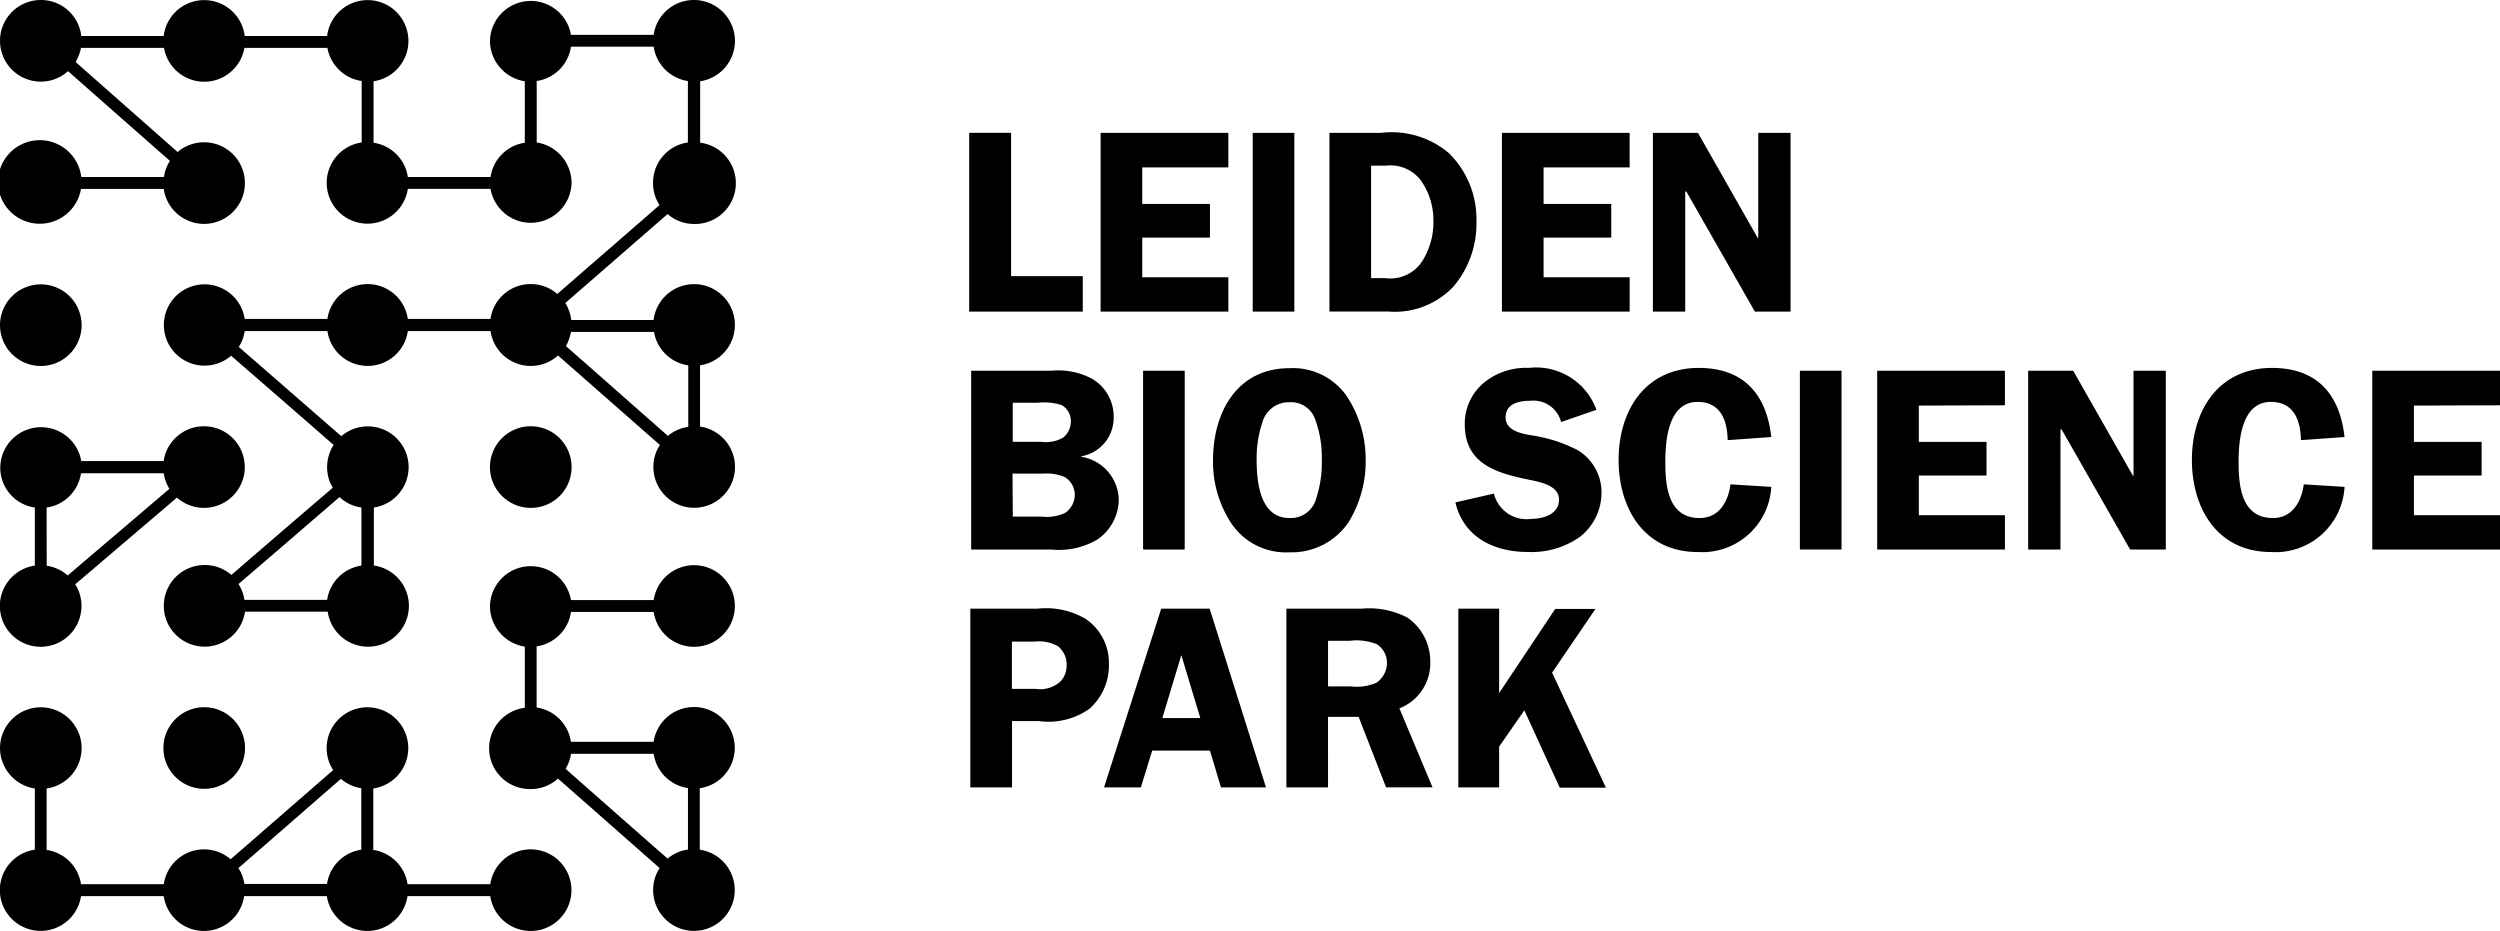 <svg id="Leiden_Bio_Science_Park" data-name="Leiden Bio Science Park" xmlns="http://www.w3.org/2000/svg" width="128.656" height="47.909" viewBox="0 0 128.656 47.909">
  <g id="Group_4" data-name="Group 4" transform="translate(0)">
    <path id="Path_50" data-name="Path 50" d="M4.2,102.5a2.1,2.1,0,1,0-2.1,2.1A2.1,2.1,0,0,0,4.2,102.5Z" transform="translate(0 -85.766)"/>
    <path id="Path_51" data-name="Path 51" d="M37.823,2.1A2.112,2.112,0,0,0,35.709,0a2.089,2.089,0,0,0-2.07,1.793H29.384a2.1,2.1,0,0,0-4.169.306,2.115,2.115,0,0,0,1.793,2.084V7.346A2.087,2.087,0,0,0,25.244,9.11H20.988a2.087,2.087,0,0,0-1.764-1.764V4.183a2.1,2.1,0,1,0-2.39-2.332H12.593a2.1,2.1,0,0,0-4.169,0H4.183A2.087,2.087,0,0,0,2.1,0a2.1,2.1,0,0,0,0,4.2,2.065,2.065,0,0,0,1.4-.539C5.1,5.072,7.4,7.1,8.745,8.279a2.041,2.041,0,0,0-.306.831H4.183a2.15,2.15,0,1,0-.015.612H8.425a2.1,2.1,0,1,0,2.07-2.4,2.12,2.12,0,0,0-1.356.5L3.892,3.192a2.437,2.437,0,0,0,.277-.729H8.439a2.1,2.1,0,0,0,4.139,0h4.271a2.089,2.089,0,0,0,1.764,1.705V7.331a2.1,2.1,0,1,0,2.376,2.39h4.256a2.1,2.1,0,0,0,4.169-.306A2.115,2.115,0,0,0,27.62,7.331V4.169A2.087,2.087,0,0,0,29.384,2.4H33.64A2.087,2.087,0,0,0,35.4,4.169V7.331a2.093,2.093,0,0,0-1.793,2.084,2.041,2.041,0,0,0,.335,1.137c-1.487,1.3-3.775,3.279-5.262,4.577a2.065,2.065,0,0,0-1.37-.51,2.089,2.089,0,0,0-2.07,1.793H20.988a2.091,2.091,0,0,0-4.139,0H12.593a2.092,2.092,0,1,0-.7,1.895c1.662,1.443,3.892,3.381,5.276,4.591a2.126,2.126,0,0,0-.335,1.137,2.008,2.008,0,0,0,.292,1.064c-1.4,1.2-3.586,3.075-5.218,4.489a2.065,2.065,0,0,0-1.37-.51,2.1,2.1,0,1,0,2.07,2.4h4.256a2.1,2.1,0,1,0,2.376-2.376V26.119a2.1,2.1,0,1,0-1.676-3.673c-1.5-1.3-3.877-3.381-5.276-4.591a2.057,2.057,0,0,0,.306-.816h4.256a2.091,2.091,0,0,0,4.139,0h4.256a2.089,2.089,0,0,0,2.07,1.793,2.065,2.065,0,0,0,1.4-.539L33.96,22.9a2.041,2.041,0,0,0-.335,1.137,2.1,2.1,0,1,0,2.4-2.084V18.8a2.1,2.1,0,1,0-2.39-2.332H29.4a2.237,2.237,0,0,0-.306-.875c1.443-1.253,3.717-3.236,5.262-4.577a2.065,2.065,0,0,0,1.37.51,2.1,2.1,0,0,0,.306-4.183V4.183A2.106,2.106,0,0,0,37.823,2.1ZM18.6,26.119v2.988a2.087,2.087,0,0,0-1.764,1.764H12.578a2.057,2.057,0,0,0-.306-.816c1.385-1.181,3.746-3.221,5.2-4.475A2.079,2.079,0,0,0,18.6,26.119Zm10.786-9.037h4.271a2.088,2.088,0,0,0,1.764,1.72v3.163a2.089,2.089,0,0,0-1.049.466c-1.414-1.239-3.8-3.352-5.247-4.62A2.414,2.414,0,0,0,29.384,17.082Z" transform="translate(0)"/>
    <path id="Path_52" data-name="Path 52" d="M1.793,154.683v2.988a2.1,2.1,0,1,0,2.4,2.07,2.053,2.053,0,0,0-.321-1.108l5.233-4.46a2.1,2.1,0,1,0-.685-1.88H4.183a2.1,2.1,0,0,0-4.169.306A2.068,2.068,0,0,0,1.793,154.683Zm.612,0a2.087,2.087,0,0,0,1.764-1.764H8.425a2.115,2.115,0,0,0,.292.8c-1.4,1.2-3.8,3.236-5.233,4.46a2.05,2.05,0,0,0-1.079-.5C2.4,156.753,2.4,155.616,2.4,154.683Z" transform="translate(0 -128.564)"/>
    <path id="Path_53" data-name="Path 53" d="M177.2,152.6a2.1,2.1,0,1,0-2.1,2.1A2.09,2.09,0,0,0,177.2,152.6Z" transform="translate(-147.785 -128.564)"/>
    <path id="Path_54" data-name="Path 54" d="M59.8,253.9a2.1,2.1,0,1,0-2.1-2.1A2.1,2.1,0,0,0,59.8,253.9Z" transform="translate(-49.29 -213.305)"/>
    <path id="Path_55" data-name="Path 55" d="M18.9,261.214a2.089,2.089,0,0,0,2.07-1.793H25.23a2.1,2.1,0,1,0,0-.612H20.974a2.087,2.087,0,0,0-1.764-1.764v-3.163a2.1,2.1,0,1,0-2.4-2.084,2.041,2.041,0,0,0,.335,1.137l-5.276,4.591a2.065,2.065,0,0,0-1.37-.51,2.089,2.089,0,0,0-2.07,1.793H4.169A2.087,2.087,0,0,0,2.4,257.046v-3.163A2.1,2.1,0,1,0,0,251.8a2.115,2.115,0,0,0,1.793,2.084v3.148a2.1,2.1,0,1,0,2.376,2.39H8.425a2.091,2.091,0,0,0,4.139,0H16.82A2.115,2.115,0,0,0,18.9,261.214Zm-6.326-2.419a1.978,1.978,0,0,0-.306-.816c1.414-1.224,3.833-3.338,5.276-4.591a2.108,2.108,0,0,0,1.049.481v3.163a2.087,2.087,0,0,0-1.764,1.764Z" transform="translate(0 -213.305)"/>
    <path id="Path_56" data-name="Path 56" d="M177.169,202h4.256a2.1,2.1,0,1,0,0-.612h-4.256A2.1,2.1,0,0,0,173,201.7a2.115,2.115,0,0,0,1.793,2.084v3.148a2.1,2.1,0,0,0,.306,4.183,2.065,2.065,0,0,0,1.4-.539c1.443,1.268,3.629,3.192,5.233,4.606a2.041,2.041,0,0,0-.335,1.137,2.1,2.1,0,1,0,2.4-2.084v-3.163a2.1,2.1,0,1,0-2.376-2.39h-4.256a2.087,2.087,0,0,0-1.764-1.764v-3.148A2.087,2.087,0,0,0,177.169,202Zm0,7.3h4.256a2.087,2.087,0,0,0,1.764,1.764v3.163a2.089,2.089,0,0,0-1.049.466c-1.414-1.239-3.8-3.338-5.247-4.62A2.047,2.047,0,0,0,177.169,209.307Z" transform="translate(-147.785 -170.508)"/>
  </g>
  <g id="Group_5" data-name="Group 5" transform="translate(49.877 6.836)">
    <path id="Path_57" data-name="Path 57" d="M348.045,54.275V56.1H342.2V46.9h2.157v7.375Z" transform="translate(-342.2 -46.9)"/>
    <path id="Path_58" data-name="Path 58" d="M390.743,48.693v1.866h3.483v1.734h-3.483v2.041h4.431V56.1H388.6V46.9h6.573v1.778h-4.431Z" transform="translate(-381.837 -46.9)"/>
    <path id="Path_59" data-name="Path 59" d="M444.443,56.1H442.3V46.9h2.143Z" transform="translate(-427.71 -46.9)"/>
    <path id="Path_60" data-name="Path 60" d="M472.067,46.9a4.558,4.558,0,0,1,3.469,1.035,4.759,4.759,0,0,1,1.428,3.542,4.981,4.981,0,0,1-1.2,3.352,4.155,4.155,0,0,1-3.338,1.268H469.4V46.9Zm-.525,7.477h.729a1.957,1.957,0,0,0,1.968-.977,3.762,3.762,0,0,0,.51-1.982,3.54,3.54,0,0,0-.656-2.084,1.967,1.967,0,0,0-1.807-.743h-.743v5.786Z" transform="translate(-450.86 -46.9)"/>
    <path id="Path_61" data-name="Path 61" d="M532.443,48.693v1.866h3.483v1.734h-3.483v2.041h4.431V56.1H530.3V46.9h6.573v1.778h-4.431Z" transform="translate(-502.884 -46.9)"/>
    <path id="Path_62" data-name="Path 62" d="M590.684,56.1h-1.836l-3.527-6.18h-.058V56.1H583.6V46.9h2.318l3.075,5.407h.029V46.9h1.662Z" transform="translate(-548.415 -46.9)"/>
    <path id="Path_63" data-name="Path 63" d="M347.01,130.9a3.706,3.706,0,0,1,2.1.408,2.244,2.244,0,0,1,1.122,2.011,2,2,0,0,1-1.662,1.982v.029a2.28,2.28,0,0,1,1.924,2.288,2.527,2.527,0,0,1-1.122,1.982,3.908,3.908,0,0,1-2.361.5H342.9v-9.2Zm-1.968,3.658H346.5a1.8,1.8,0,0,0,1.137-.219,1.08,1.08,0,0,0,.394-.831.959.959,0,0,0-.452-.831,2.905,2.905,0,0,0-1.239-.131h-1.3v2.011Zm0,3.848h1.487a2.188,2.188,0,0,0,1.224-.2,1.154,1.154,0,0,0,.481-.947,1.074,1.074,0,0,0-.525-.889,2.308,2.308,0,0,0-1.093-.175h-1.589l.015,2.215Z" transform="translate(-342.798 -118.657)"/>
    <path id="Path_64" data-name="Path 64" d="M405.742,140.1H403.6v-9.2h2.143Z" transform="translate(-394.651 -118.657)"/>
    <path id="Path_65" data-name="Path 65" d="M429.262,138.016a5.733,5.733,0,0,1-.962-3.294c0-2.434,1.224-4.722,3.935-4.722a3.373,3.373,0,0,1,2.93,1.414,5.918,5.918,0,0,1,.991,3.309,5.981,5.981,0,0,1-.875,3.192,3.53,3.53,0,0,1-3.046,1.56A3.385,3.385,0,0,1,429.262,138.016Zm1.574-5.218a5.765,5.765,0,0,0-.292,1.924c0,1.151.175,2.988,1.691,2.988a1.349,1.349,0,0,0,1.385-1.049,5.75,5.75,0,0,0,.277-1.924,5.636,5.636,0,0,0-.335-2.084,1.305,1.305,0,0,0-1.326-.9A1.406,1.406,0,0,0,430.836,132.8Z" transform="translate(-415.751 -117.888)"/>
    <path id="Path_66" data-name="Path 66" d="M519.336,132.684a1.473,1.473,0,0,0-1.589-1.093c-.583,0-1.268.146-1.268.86,0,.67.8.831,1.326.918a7.5,7.5,0,0,1,2.4.772,2.537,2.537,0,0,1,1.21,2.172,2.893,2.893,0,0,1-1.137,2.3,4.325,4.325,0,0,1-2.667.758c-1.734,0-3.294-.758-3.717-2.551l1.982-.452a1.733,1.733,0,0,0,1.924,1.3c.612,0,1.428-.233,1.428-.991s-1.049-.918-1.6-1.035c-1.632-.335-3.25-.816-3.25-2.828a2.731,2.731,0,0,1,.991-2.157,3.406,3.406,0,0,1,2.3-.758,3.3,3.3,0,0,1,3.484,2.157Z" transform="translate(-488.874 -117.802)"/>
    <path id="Path_67" data-name="Path 67" d="M577.111,133.617c-.015-1.02-.364-1.968-1.545-1.968-1.516,0-1.662,1.982-1.662,3.09,0,1.253.146,2.886,1.764,2.886,1.006,0,1.472-.845,1.589-1.734l2.1.131a3.557,3.557,0,0,1-3.79,3.352c-2.74,0-4.067-2.23-4.067-4.737,0-2.551,1.37-4.737,4.125-4.737,2.3,0,3.483,1.341,3.731,3.556Z" transform="translate(-538.079 -117.802)"/>
    <path id="Path_68" data-name="Path 68" d="M637.643,140.1H635.5v-9.2h2.143Z" transform="translate(-592.751 -118.657)"/>
    <path id="Path_69" data-name="Path 69" d="M664.943,132.693v1.866h3.484v1.734h-3.484v2.041h4.431V140.1H662.8v-9.2h6.573v1.778l-4.431.015Z" transform="translate(-616.072 -118.657)"/>
    <path id="Path_70" data-name="Path 70" d="M723.184,140.1h-1.836l-3.527-6.18h-.058v6.18H716.1v-9.2h2.318l3.075,5.407h.029V130.9h1.662v9.2Z" transform="translate(-661.603 -118.657)"/>
    <path id="Path_71" data-name="Path 71" d="M779.512,133.617c-.015-1.02-.364-1.968-1.545-1.968-1.516,0-1.662,1.982-1.662,3.09,0,1.253.146,2.886,1.764,2.886,1.006,0,1.472-.845,1.589-1.734l2.1.131a3.557,3.557,0,0,1-3.79,3.352c-2.74,0-4.067-2.23-4.067-4.737,0-2.551,1.37-4.737,4.125-4.737,2.3,0,3.484,1.341,3.731,3.556Z" transform="translate(-710.978 -117.802)"/>
    <path id="Path_72" data-name="Path 72" d="M839.743,132.693v1.866h3.484v1.734h-3.484v2.041h4.431V140.1H837.6v-9.2h6.573v1.778l-4.431.015Z" transform="translate(-765.394 -118.657)"/>
    <path id="Path_73" data-name="Path 73" d="M344.743,224.1H342.6v-9.2h3.454a4.036,4.036,0,0,1,2.478.525,2.725,2.725,0,0,1,1.2,2.288,2.994,2.994,0,0,1-.991,2.332,3.655,3.655,0,0,1-2.609.641h-1.385V224.1Zm1.21-5.072a1.548,1.548,0,0,0,1.312-.408,1.222,1.222,0,0,0,.292-.816,1.2,1.2,0,0,0-.437-.962,1.932,1.932,0,0,0-1.181-.248h-1.2v2.434Z" transform="translate(-342.542 -190.413)"/>
    <path id="Path_74" data-name="Path 74" d="M398.137,224.1H395.82l-.568-1.895h-2.973l-.583,1.895H389.8l2.944-9.2h2.492Zm-3.381-3.571-.977-3.236-.977,3.236Z" transform="translate(-382.862 -190.413)"/>
    <path id="Path_75" data-name="Path 75" d="M456.343,224.1H454.2v-9.2h3.877a4.257,4.257,0,0,1,2.361.466,2.735,2.735,0,0,1,1.166,2.288,2.486,2.486,0,0,1-1.589,2.376l1.705,4.066h-2.39l-1.414-3.629h-1.574Zm0-5.2h1.181a2.515,2.515,0,0,0,1.312-.189,1.241,1.241,0,0,0,.539-1.049,1.129,1.129,0,0,0-.525-.933,2.786,2.786,0,0,0-1.385-.175h-1.122Z" transform="translate(-437.876 -190.413)"/>
    <path id="Path_76" data-name="Path 76" d="M517,219.243l2.886-4.329h2.07l-2.23,3.279,2.769,5.918h-2.376l-1.822-3.979L517,222v2.1h-2.1v-9.2H517v4.343Z" transform="translate(-489.728 -190.413)"/>
  </g>
</svg>
